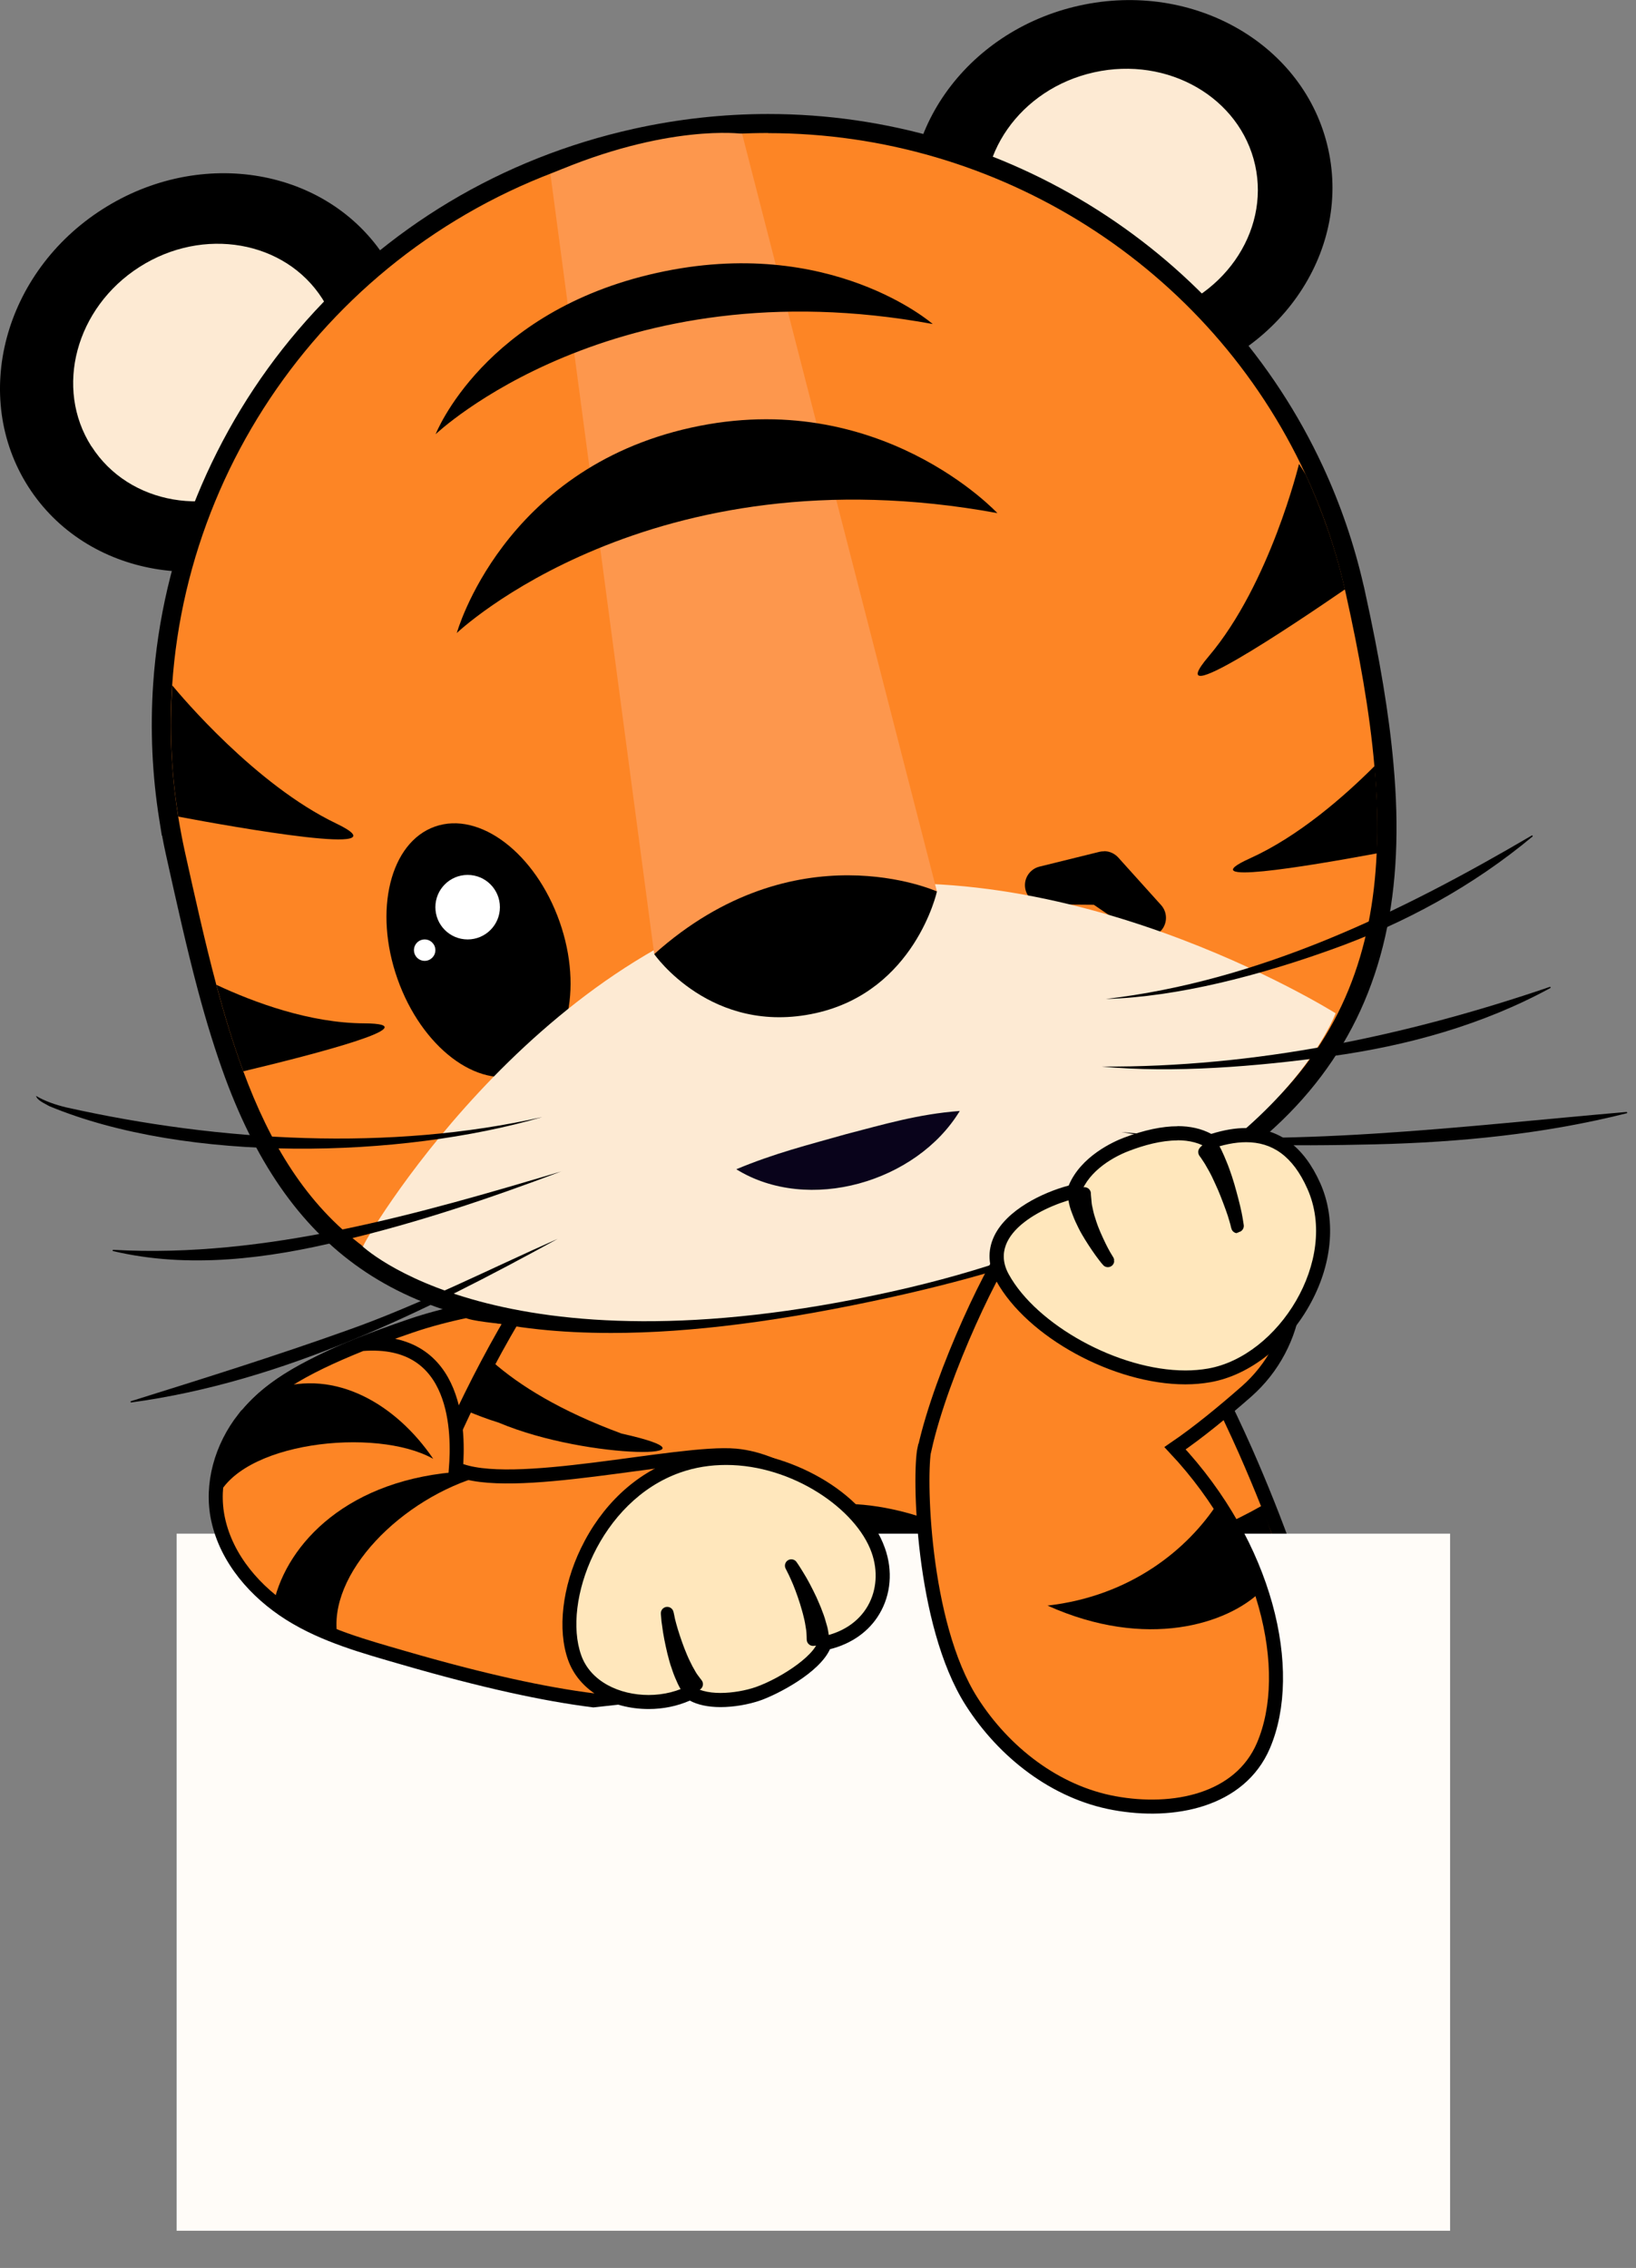 <svg width="176" height="244" viewBox="0 0 176 244" fill="none" xmlns="http://www.w3.org/2000/svg">
<rect x="0" y="0" width="176" height="244" fill="#808080" stroke="none"/>
<g clip-path="url(#clip0_762_830)">
<path d="M50.241 141.022C48.128 141.461 46.097 141.996 44.245 142.627C40.006 144.081 36.59 145.398 33.805 146.894C30.265 148.677 27.974 150.433 26.245 152.642C25.216 153.959 25.902 154.906 27.233 154.261C33.092 151.408 42.531 153.644 45.727 157.856C46.797 158.295 48.54 158.528 52.573 158.679C53.986 154 58.953 146.537 62.437 142.943C60.091 141.996 51.421 141.708 50.241 141.036V141.022Z" fill="#FD8525" stroke="black" stroke-width="1.509" stroke-miterlimit="10"/>
<path d="M145.289 198.397C145.289 220.471 122.35 232.928 91.166 232.928C59.981 232.928 37.042 222.707 37.042 198.397C37.042 174.086 59.981 113.473 91.166 113.473C100.81 113.473 109.687 119.496 117.315 128.469C119.002 130.444 120.621 132.557 122.172 134.78C123.53 136.728 124.847 138.745 126.109 140.83C127.124 142.531 128.112 144.273 129.059 146.043C130.225 148.197 131.336 150.406 132.392 152.629C132.941 153.781 133.463 154.933 133.984 156.1C135.658 159.9 137.181 163.714 138.511 167.473C139.101 169.147 139.664 170.821 140.185 172.453C140.267 172.7 140.35 172.961 140.418 173.208C140.72 174.168 141.008 175.115 141.283 176.048C143.876 184.965 145.289 192.936 145.289 198.397Z" fill="#FD8525" stroke="black" stroke-width="1.509" stroke-miterlimit="10"/>
<path d="M109.632 175.65C109.632 175.65 109.577 175.554 109.481 175.403C109.385 175.252 109.262 174.991 109.083 174.758C108.905 174.525 108.727 174.237 108.466 173.976C108.329 173.839 108.219 173.688 108.068 173.564L107.615 173.167C107.286 172.933 106.957 172.686 106.6 172.522C106.271 172.33 105.928 172.192 105.64 172.069C105.352 171.946 105.091 171.877 104.926 171.822C104.748 171.767 104.652 171.726 104.652 171.726C104.652 171.726 104.762 171.74 104.94 171.767C105.118 171.795 105.393 171.822 105.695 171.891C106.01 171.959 106.381 172.028 106.751 172.179C107.149 172.289 107.533 172.481 107.931 172.673C108.123 172.782 108.315 172.906 108.493 173.016C108.685 173.125 108.836 173.263 109.015 173.386C109.358 173.619 109.632 173.921 109.879 174.154C110.126 174.401 110.263 174.593 110.4 174.731C110.524 174.868 110.592 174.95 110.592 174.95C110.798 175.197 110.771 175.567 110.537 175.773C110.291 175.979 109.92 175.952 109.714 175.705C109.687 175.677 109.673 175.65 109.659 175.622L109.632 175.65Z" fill="#3C2314"/>
<path d="M91.344 161.793C90.933 161.738 88.861 161.958 88.463 162.095C80.382 163.933 72.631 171.109 80.821 167.02C84.484 166.225 87.53 165.854 90.068 165.772L90.521 165.731C93.031 165.292 96.077 165.031 99.823 165.072C108.672 167.418 99.631 161.972 91.344 161.807V161.793Z" fill="black"/>
<path d="M135.768 161.985C136.357 163.659 136.92 165.333 137.441 166.965C136.934 167.089 136.426 167.212 135.905 167.322C125.876 170.587 112.746 167.802 124.353 166.938C129.141 165.333 132.859 163.645 135.768 161.985Z" fill="black"/>
<path d="M141.282 176.048C133.641 177.255 127.851 176.24 136.755 174.676C138.058 174.195 139.279 173.702 140.418 173.208C140.72 174.168 141.008 175.115 141.282 176.048Z" fill="black"/>
<path d="M126.109 140.83C127.124 142.531 128.112 144.273 129.058 146.043C127.961 146.537 126.795 147.004 125.56 147.415C115.833 151.751 100.344 151.778 112.362 148.856C118.92 146.277 123.241 143.464 126.109 140.83Z" fill="black"/>
<path d="M43.724 167.83C43.161 169.517 42.64 171.205 42.146 172.837C42.654 172.947 43.161 173.071 43.696 173.167C53.794 176.226 66.855 173.167 55.234 172.549C50.419 171.04 46.66 169.435 43.724 167.83Z" fill="black"/>
<path d="M38.497 182.002C46.166 183.058 51.928 181.92 42.997 180.534C41.68 180.081 40.459 179.615 39.306 179.135C39.018 180.095 38.758 181.055 38.497 181.988V182.002Z" fill="black"/>
<path d="M52.957 146.482C51.983 148.197 51.023 149.967 50.117 151.751C51.228 152.217 52.395 152.67 53.643 153.054C63.453 157.197 78.942 156.909 66.869 154.234C60.256 151.792 55.879 149.062 52.957 146.482Z" fill="black"/>
<path d="M98.354 25.902C100.838 37.152 112.828 44.053 125.135 41.337C137.427 38.62 145.385 27.288 142.888 16.038C140.404 4.788 128.414 -2.126 116.107 0.604C103.815 3.334 95.871 14.652 98.368 25.902H98.354Z" fill="black"/>
<path d="M106.243 24.146C107.848 31.418 115.614 35.89 123.543 34.12C131.487 32.35 136.632 25.024 135.027 17.767C133.408 10.495 125.656 6.023 117.713 7.779C109.755 9.535 104.624 16.861 106.243 24.133V24.146Z" fill="#FDEAD3"/>
<path d="M3.046 52.367C9.261 62.08 22.884 64.426 33.503 57.649C44.122 50.858 47.675 37.495 41.474 27.796C35.259 18.082 21.636 15.723 11.017 22.514C0.412 29.291 -3.155 42.654 3.046 52.367Z" fill="black"/>
<path d="M9.85 48.032C13.856 54.301 22.678 55.824 29.538 51.434C36.397 47.058 38.689 38.414 34.682 32.145C30.676 25.875 21.855 24.338 14.995 28.729C8.135 33.119 5.831 41.762 9.837 48.032H9.85Z" fill="#FDEAD3"/>
<path d="M65.771 142.38C38.744 142.38 30.101 128.853 25.203 115.614C24.188 112.87 23.227 109.797 22.281 106.23C21.073 101.689 20.003 96.914 18.892 91.852C18.673 90.891 18.48 89.89 18.316 88.888L18.165 88.024C17.41 83.291 17.191 78.462 17.52 73.673C19.441 45.261 40.377 21.087 68.419 14.872C73.111 13.829 77.899 13.308 82.66 13.308C107.849 13.308 130.897 27.96 141.407 50.639C143.259 54.658 144.699 58.87 145.687 63.178C145.728 63.301 145.756 63.48 145.797 63.658C147.457 71.149 148.431 77.062 148.897 82.33C149.199 85.76 149.281 88.875 149.158 91.865C148.088 116.217 131.625 130.609 95.817 138.539C84.1 141.132 74.277 142.394 65.785 142.394L65.771 142.38Z" fill="#FD8525"/>
<path d="M82.646 14.323C107.437 14.323 130.115 28.715 140.459 51.05C142.256 54.933 143.683 59.062 144.671 63.384C144.712 63.562 144.753 63.74 144.795 63.919C146.221 70.34 147.346 76.527 147.854 82.385C148.142 85.609 148.238 88.751 148.101 91.783C147.182 112.609 135.205 128.716 95.569 137.496C83.716 140.116 73.92 141.324 65.757 141.324C41.707 141.324 31.925 130.828 26.163 115.229C25.079 112.293 24.132 109.193 23.268 105.941C22.061 101.414 20.991 96.585 19.879 91.591C19.605 90.342 19.372 89.08 19.166 87.832C18.411 83.071 18.205 78.338 18.521 73.715C20.373 46.276 40.184 22.143 68.611 15.846C73.316 14.803 78.008 14.309 82.632 14.309M82.646 12.265C77.816 12.265 72.946 12.8 68.185 13.857C53.958 17.012 41.46 24.503 32.048 35.533C22.939 46.207 17.41 59.721 16.477 73.591C16.148 78.461 16.367 83.373 17.135 88.175L17.41 89.903H17.437C17.574 90.63 17.712 91.344 17.876 92.057C19.001 97.12 20.058 101.908 21.279 106.49C22.239 110.098 23.213 113.199 24.228 115.97C31.335 135.191 43.751 143.409 65.757 143.409C74.332 143.409 84.223 142.133 96.022 139.527C132.365 131.487 149.061 116.793 150.173 91.906C150.31 88.874 150.227 85.705 149.912 82.234C149.445 76.925 148.458 70.971 146.811 63.493C146.77 63.301 146.729 63.096 146.674 62.904C145.673 58.541 144.205 54.26 142.325 50.199C131.651 27.165 108.232 12.265 82.646 12.265Z" fill="black"/>
<path d="M56.168 115.532C60.984 113.834 62.789 106.502 60.199 99.156C57.609 91.81 51.605 87.231 46.789 88.93C41.973 90.627 40.168 97.959 42.758 105.305C45.347 112.651 51.351 117.23 56.168 115.532Z" fill="black"/>
<path d="M50.309 101.071C52.226 101.071 53.78 99.517 53.78 97.6C53.78 95.683 52.226 94.129 50.309 94.129C48.392 94.129 46.838 95.683 46.838 97.6C46.838 99.517 48.392 101.071 50.309 101.071Z" fill="white"/>
<path d="M45.686 103.376C46.322 103.376 46.838 102.86 46.838 102.223C46.838 101.587 46.322 101.071 45.686 101.071C45.049 101.071 44.533 101.587 44.533 102.223C44.533 102.86 45.049 103.376 45.686 103.376Z" fill="white"/>
<path d="M123.379 99.781C123.173 99.781 122.981 99.727 122.803 99.603L118.001 96.324L112.321 96.283C111.8 96.283 111.361 95.885 111.306 95.377C111.251 94.87 111.58 94.376 112.088 94.252L118.536 92.661C118.618 92.647 118.701 92.634 118.783 92.634C119.071 92.634 119.345 92.757 119.551 92.977L124.147 98.08C124.49 98.464 124.504 99.054 124.147 99.452C123.941 99.685 123.667 99.809 123.379 99.809V99.781Z" fill="black"/>
<path d="M118.769 93.649L123.365 98.752L118.316 95.295L112.321 95.24L118.769 93.649ZM118.769 91.591C118.604 91.591 118.44 91.605 118.275 91.646L111.827 93.237C110.826 93.484 110.153 94.445 110.277 95.474C110.4 96.502 111.265 97.284 112.307 97.298L117.672 97.339L122.213 100.44C122.569 100.687 122.967 100.797 123.379 100.797C123.955 100.797 124.531 100.55 124.929 100.097C125.615 99.315 125.601 98.135 124.902 97.367L120.306 92.263C119.908 91.824 119.359 91.577 118.783 91.577L118.769 91.591Z" fill="black"/>
<path d="M38.853 133.957C38.853 133.957 53.547 148.362 95.899 138.964C136.097 130.06 143.684 109.015 143.684 109.015C143.684 109.015 113.542 90.054 85.321 96.31C57.073 102.567 38.867 133.97 39.059 134.107" fill="#FDEAD3"/>
<path d="M103.251 119.525C98.614 127.185 86.967 130.595 79.211 125.798C83.308 124.076 86.953 123.174 91.023 122.019C95.106 120.96 98.819 119.853 103.258 119.525H103.251Z" fill="#09031B"/>
<path d="M100.796 95.913L79.833 14.392C79.833 14.392 71.766 13.267 59.213 18.713L70.38 102.649L100.796 95.913Z" fill="#FD974D"/>
<path d="M100.796 95.912C100.796 95.912 85.595 89.025 70.38 102.649C70.38 102.649 76.513 111.484 87.749 109.001C98.437 106.627 100.796 95.912 100.796 95.912Z" fill="black"/>
<path d="M100.344 34.861C100.344 34.861 89.327 25.216 70.668 29.36C52.024 33.489 46.865 46.715 46.865 46.715C46.865 46.715 65.935 28.523 100.344 34.861Z" fill="black"/>
<path d="M107.313 55.221C107.313 55.221 94.609 41.515 74.318 46.015C54.027 50.515 49.143 68.103 49.143 68.103C49.143 68.103 69.887 48.32 107.313 55.207V55.221Z" fill="black"/>
<path d="M144.685 63.398C143.697 59.062 142.256 54.946 140.473 51.064C140.185 50.584 139.938 50.199 139.746 49.911C139.746 49.911 136.632 62.821 130.032 70.614C124.627 76.98 139.156 67.212 144.685 63.411V63.398Z" fill="black"/>
<path d="M148.128 91.81C148.266 88.778 148.156 85.65 147.881 82.413C144.575 85.719 139.705 89.972 134.505 92.332C127.92 95.309 140.322 93.265 148.142 91.81H148.128Z" fill="black"/>
<path d="M19.18 87.859C25.216 88.998 43.916 92.318 36.151 88.586C27.507 84.443 19.495 74.908 18.535 73.742C18.219 78.379 18.411 83.099 19.18 87.859Z" fill="black"/>
<path d="M23.282 105.969C24.146 109.22 25.093 112.335 26.177 115.257C33.887 113.419 46.495 110.14 39.169 110.098C33.338 110.071 27.356 107.862 23.282 105.955V105.969Z" fill="black"/>
<path d="M58.335 120.182C43.038 124.641 20.181 125.176 5.323 119.016C4.884 118.755 3.992 118.399 3.882 117.905C4.815 118.467 5.981 118.865 7.12 119.139C23.762 122.857 41.981 123.873 58.335 120.182Z" fill="black"/>
<path d="M60.42 126.013C52.71 128.921 44.876 131.569 36.823 133.463C28.824 135.424 20.291 136.522 12.169 134.601C12.086 134.588 12.1 134.464 12.196 134.464C28.618 135.397 45.233 130.54 60.434 126.013H60.42Z" fill="black"/>
<path d="M59.995 133.284C45.658 141.145 30.498 148.664 14.117 150.886C14.035 150.886 14.007 150.776 14.09 150.749C21.937 148.293 29.703 145.865 37.44 143.094C45.054 140.405 52.971 136.385 59.995 133.284Z" fill="black"/>
<path d="M120.621 121.787C138.498 123.598 157.128 121.17 174.977 119.633C175.06 119.633 175.087 119.757 175.005 119.771C166.142 122.007 157.005 122.899 147.895 123.118C138.95 123.324 129.045 123.351 120.621 121.787Z" fill="black"/>
<path d="M118.536 114.749C135.04 114.845 151.174 111.484 166.732 106.175C166.801 106.147 166.855 106.271 166.787 106.298C159.516 110.263 151.394 112.513 143.217 113.638C135.191 114.749 126.205 115.476 118.549 114.749H118.536Z" fill="black"/>
<path d="M118.961 107.478C135.534 105.53 150.57 98.231 164.784 89.89C164.852 89.849 164.935 89.958 164.866 89.999C158.473 95.336 151.037 99.384 143.203 102.169C135.534 104.926 126.699 107.259 118.961 107.478Z" fill="black"/>
<path d="M156 165H19V240H156V165Z" fill="#FFFCF8"/>
<path d="M99.48 155.839C101.291 147.676 107.163 135.397 109.358 132.969C115.435 127.316 131.72 126.301 134.67 127.796C135.342 128.139 136.014 128.825 136.646 129.717C141.118 135.959 139.87 144.63 134.094 149.706C131.624 151.874 128.908 154.11 126.411 155.811C136.248 166.307 139.362 179.752 135.918 187.805C133.38 193.732 126.233 195.159 119.88 193.993C113.542 192.84 108.013 188.519 104.542 183.086C99.15 174.648 98.862 158.5 99.452 155.853L99.48 155.839Z" fill="#FD8525" stroke="black" stroke-width="1.509" stroke-miterlimit="10"/>
<path d="M112.691 172.741C121.678 171.712 127.81 166.65 131.034 161.656C133.092 164.784 134.629 168.008 135.671 171.177C132.077 174.703 123.365 177.543 112.691 172.741Z" fill="black"/>
<path d="M127.536 148.184C120.196 148.184 111.004 143.162 107.848 137.441C107.094 136.069 107.025 134.642 107.629 133.325C108.919 130.582 112.897 128.798 115.531 128.181C116.574 125.066 120.1 123.516 121.197 123.091C123.255 122.309 125.094 121.911 126.658 121.911C128.043 121.911 129.237 122.213 130.225 122.816C131.638 122.35 132.886 122.117 134.053 122.117C137.263 122.117 139.719 123.955 141.338 127.577C142.943 131.171 142.6 135.589 140.418 139.705C138.086 144.081 134.135 147.237 130.101 147.95C129.292 148.087 128.428 148.17 127.536 148.17V148.184Z" fill="#FFE7BC"/>
<path d="M126.672 122.679C127.934 122.679 129.141 122.953 130.129 123.667C131.528 123.159 132.846 122.885 134.067 122.885C136.81 122.885 139.06 124.312 140.652 127.906C144.068 135.575 137.538 145.906 129.964 147.237C129.182 147.374 128.359 147.443 127.536 147.443C120.292 147.443 111.498 142.517 108.521 137.098C106.024 132.557 112.87 129.484 116.149 128.839C116.753 126.328 119.373 124.614 121.472 123.818C123.05 123.214 124.916 122.693 126.672 122.693M126.672 121.17C125.012 121.17 123.077 121.582 120.937 122.391C119.798 122.816 116.273 124.394 114.969 127.549C112.184 128.29 108.288 130.156 106.943 133.01C106.216 134.56 106.298 136.206 107.177 137.812C110.497 143.848 119.812 148.938 127.522 148.938C128.455 148.938 129.361 148.856 130.225 148.705C134.492 147.95 138.649 144.644 141.077 140.062C143.382 135.74 143.725 131.075 142.024 127.275C140.268 123.351 137.592 121.362 134.053 121.362C132.9 121.362 131.666 121.568 130.307 121.993C129.265 121.431 128.044 121.156 126.658 121.156L126.672 121.17Z" fill="black"/>
<path d="M116.67 128.414C116.67 128.414 116.67 128.633 116.697 128.825C116.725 129.018 116.739 129.443 116.794 129.758C116.862 130.074 116.958 130.568 117.068 130.938C117.178 131.309 117.383 131.94 117.521 132.283C117.781 132.969 118.316 134.094 118.563 134.56C118.81 135.027 118.893 135.164 119.016 135.356C119.126 135.562 119.194 135.63 119.181 135.644C119.181 135.658 119.098 135.534 118.961 135.383C118.838 135.232 118.646 134.972 118.412 134.656C117.96 134.025 117.397 133.175 116.972 132.434C116.752 132.063 116.492 131.514 116.313 131.13C116.135 130.746 115.957 130.239 115.833 129.909C115.723 129.58 115.627 129.114 115.6 128.922C115.572 128.716 115.49 128.524 115.531 128.51C115.861 128.414 116.286 128.386 116.629 128.414H116.67Z" fill="#3C2314" stroke="black" stroke-width="1.372" stroke-linecap="round" stroke-linejoin="round"/>
<path d="M130.403 123.324C130.403 123.324 130.485 123.489 130.595 123.667C130.705 123.845 130.897 124.257 131.048 124.6C131.199 124.957 131.446 125.533 131.61 125.999C131.775 126.452 131.995 127.111 132.132 127.591C132.406 128.551 132.722 129.717 132.9 130.595C132.982 131.034 133.051 131.377 133.078 131.61C133.106 131.844 133.147 131.995 133.133 131.995C133.12 131.995 133.106 131.885 133.037 131.61C132.955 131.35 132.927 131.171 132.735 130.582C132.543 129.992 132.008 128.551 131.665 127.755C131.487 127.357 131.185 126.685 130.993 126.287C130.801 125.889 130.513 125.382 130.334 125.08C130.17 124.764 129.909 124.421 129.813 124.257C129.717 124.092 129.566 123.955 129.594 123.928C129.813 123.694 130.142 123.461 130.43 123.324H130.403Z" fill="#3C2314" stroke="black" stroke-width="1.372" stroke-linecap="round" stroke-linejoin="round"/>
<path d="M26.246 152.642C28.688 149.514 32.227 147.292 38.909 144.603C49.541 143.738 49.322 154.481 49.047 158.007C54.796 160.682 72.974 156.059 79.134 156.607C84.306 157.074 90.274 161.423 92.661 166.705C92.826 167.061 93.594 171.932 93.334 172.714C89.231 178.202 81.631 179.93 75.457 181.316C71.561 182.18 67.692 182.496 63.837 182.935C58.596 182.276 51.997 180.85 43.436 178.366C39.224 177.145 34.93 175.979 31.212 173.647C27.508 171.315 24.38 167.747 23.461 163.453C22.651 159.68 23.845 155.661 26.218 152.629L26.246 152.642Z" fill="#FD8525" stroke="black" stroke-width="1.509" stroke-miterlimit="10"/>
<path d="M46.605 156.95C42.64 151.106 36.11 147.237 29.538 149.46C28.221 150.447 27.151 151.49 26.245 152.643C24.297 155.139 23.159 158.295 23.255 161.437C25.559 155.139 40.431 153.479 46.605 156.95Z" fill="black"/>
<path d="M31.226 173.661C30.608 173.276 30.032 172.837 29.456 172.398C30.897 166.101 37.413 159.022 49.898 158.309C50.515 158.501 51.215 158.638 52.011 158.72C43.203 161.135 35.108 169.366 36.316 176.13C34.546 175.458 32.831 174.676 31.226 173.661Z" fill="black"/>
<path d="M69.777 183.099C65.963 183.099 62.835 181.22 61.806 178.311C60.722 175.252 61.244 170.875 63.164 166.897C65.318 162.438 68.775 159.173 72.919 157.719C74.565 157.142 76.308 156.854 78.118 156.854C85.815 156.854 92.798 161.999 94.486 166.787C95.268 169.01 95.076 171.356 93.951 173.235C92.881 175.032 91.028 176.281 88.71 176.775C88.051 178.942 83.977 181.357 81.548 182.208C80.341 182.633 78.832 182.88 77.487 182.88C76.458 182.88 75.141 182.729 74.236 182.084C72.933 182.743 71.368 183.099 69.777 183.099Z" fill="#FFE7BC"/>
<path d="M78.119 157.609C85.266 157.609 92.126 162.369 93.773 167.048C95.144 170.944 93.237 175.321 88.052 176.144C88.175 177.817 84.1 180.52 81.302 181.508C80.231 181.878 78.805 182.139 77.501 182.139C76.198 182.139 74.95 181.865 74.346 181.179C73.029 181.961 71.396 182.359 69.777 182.359C66.649 182.359 63.521 180.918 62.52 178.064C60.489 172.316 64.537 161.478 73.166 158.432C74.785 157.856 76.459 157.609 78.119 157.609ZM78.119 156.1C76.225 156.1 74.387 156.401 72.672 157.019C68.35 158.542 64.729 161.944 62.492 166.581C60.489 170.725 59.954 175.321 61.107 178.572C62.245 181.796 65.648 183.868 69.791 183.868C71.355 183.868 72.878 183.552 74.209 182.962C75.046 183.415 76.171 183.662 77.515 183.662C78.928 183.662 80.533 183.388 81.823 182.935C83.648 182.29 88.12 179.999 89.286 177.433C91.632 176.843 93.498 175.513 94.609 173.633C95.844 171.561 96.064 168.982 95.199 166.554C92.991 160.311 84.594 156.113 78.119 156.113V156.1Z" fill="black"/>
<path d="M74.936 181.192C74.936 181.192 74.853 181.083 74.716 180.904C74.579 180.712 74.359 180.452 74.195 180.136C74.003 179.82 73.797 179.436 73.591 178.997C73.372 178.558 73.18 178.078 72.988 177.598C72.617 176.624 72.288 175.622 72.082 174.854C71.972 174.47 71.904 174.154 71.863 173.921C71.821 173.688 71.78 173.564 71.78 173.564C71.78 173.564 71.78 173.702 71.808 173.921C71.821 174.154 71.849 174.484 71.918 174.881C72.013 175.677 72.219 176.72 72.466 177.749C72.603 178.27 72.727 178.791 72.905 179.258C73.056 179.738 73.234 180.191 73.413 180.575C73.578 180.987 73.742 181.247 73.852 181.453C73.962 181.659 74.03 181.769 74.03 181.769L74.922 181.179L74.936 181.192Z" fill="#3C2314" stroke="black" stroke-width="1.372" stroke-linecap="round" stroke-linejoin="round"/>
<path d="M88.518 176.253C88.518 176.253 88.491 176.13 88.463 175.897C88.422 175.664 88.395 175.348 88.257 174.936C88.148 174.525 88.01 174.058 87.818 173.592C87.654 173.112 87.421 172.632 87.215 172.138C86.762 171.177 86.268 170.231 85.843 169.558C85.637 169.215 85.459 168.941 85.335 168.749C85.212 168.557 85.129 168.447 85.129 168.447C85.129 168.447 85.184 168.571 85.294 168.776C85.404 168.982 85.541 169.27 85.706 169.641C86.035 170.354 86.405 171.342 86.721 172.343C86.872 172.851 87.023 173.345 87.132 173.825C87.256 174.305 87.325 174.731 87.379 175.101C87.448 175.444 87.448 175.801 87.462 176.02C87.462 176.253 87.475 176.391 87.475 176.391L88.546 176.281L88.518 176.253Z" fill="#3C2314" stroke="black" stroke-width="1.372" stroke-linecap="round" stroke-linejoin="round"/>
</g>
<defs>
<clipPath id="clip0_762_830">
<rect width="175.06" height="244" fill="white"/>
</clipPath>
</defs>
</svg>
